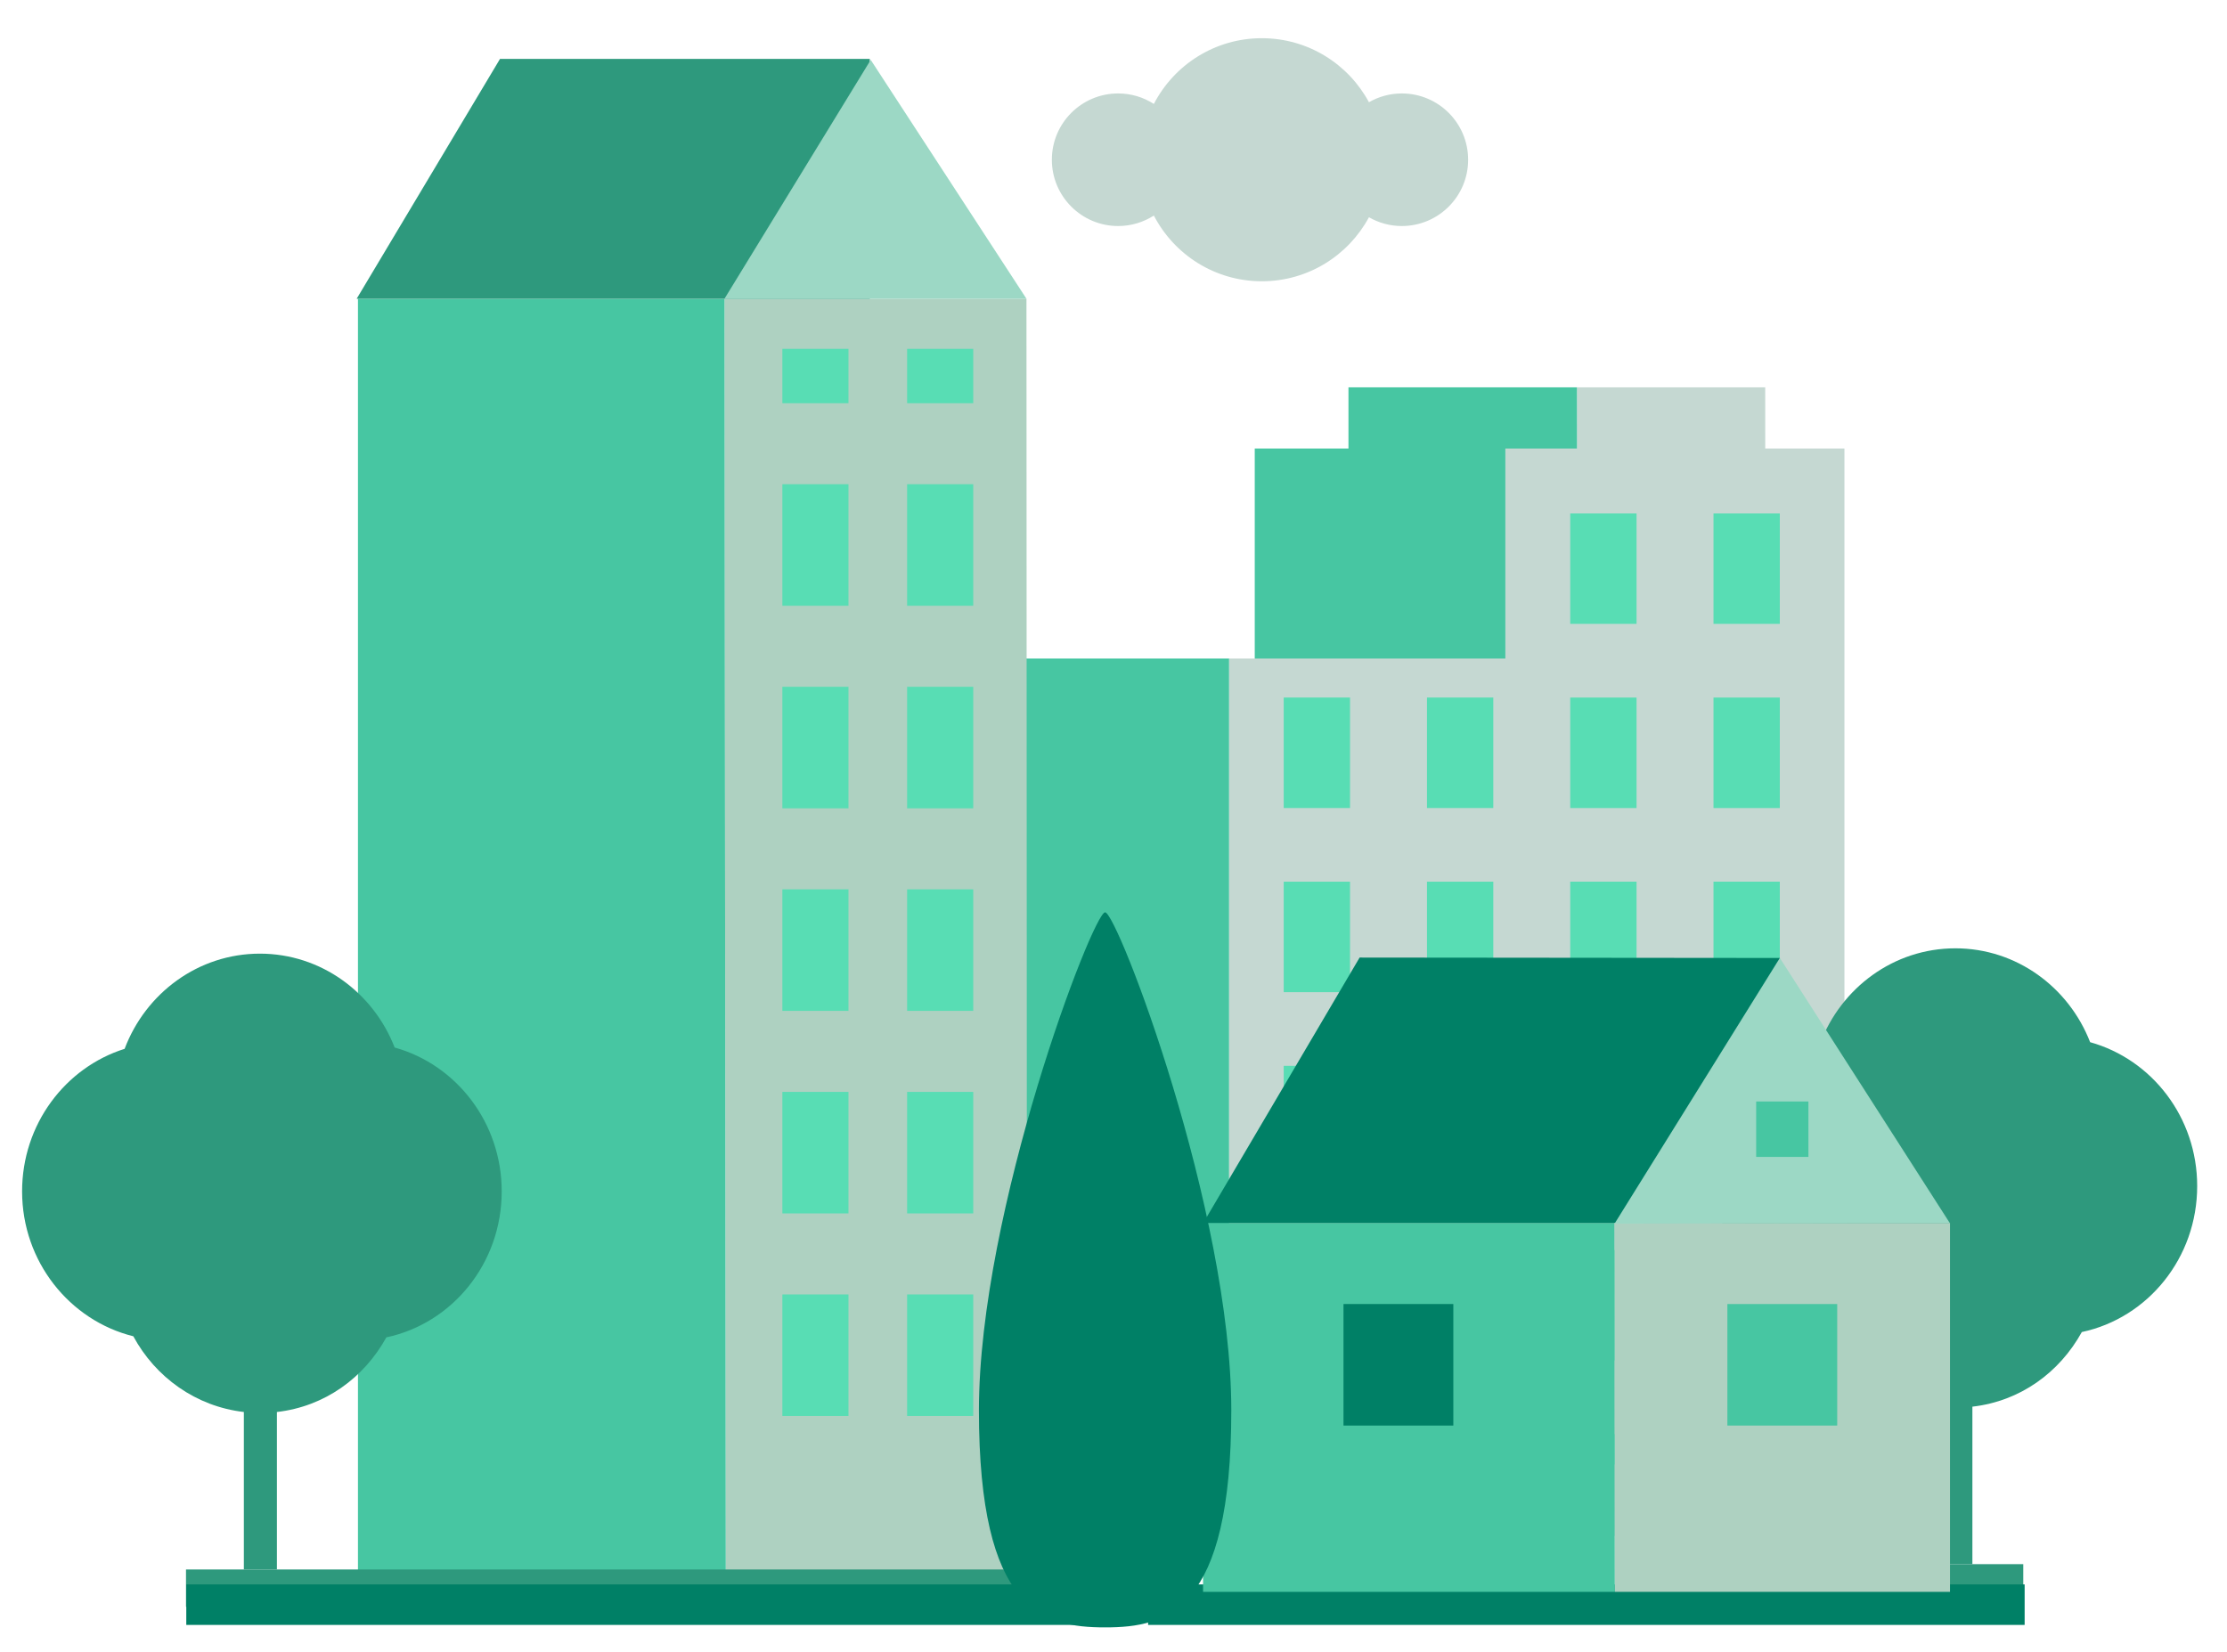 <?xml version="1.0" encoding="utf-8"?>
<!-- Generator: Adobe Illustrator 23.0.3, SVG Export Plug-In . SVG Version: 6.00 Build 0)  -->
<svg version="1.1" id="Isolation_Mode" xmlns="http://www.w3.org/2000/svg" xmlns:xlink="http://www.w3.org/1999/xlink" x="0px"
	 y="0px" viewBox="0 0 2088.461 1550" style="enable-background:new 0 0 2088.461 1550;" xml:space="preserve">
<style type="text/css">
	.st0{fill:#C5D8D2;}
	.st1{fill:#47C6A2;}
	.st2{clip-path:url(#SVGID_2_);}
	.st3{fill:none;stroke:#58DDB4;stroke-width:62.186;stroke-miterlimit:10;stroke-dasharray:103.643,69.095;}
	.st4{fill:none;stroke:#ADA97B;stroke-width:35;stroke-miterlimit:10;}
	.st5{fill:#AED1C1;}
	.st6{fill:#2E997D;}
	.st7{fill:#9CD8C5;}
	.st8{fill:none;stroke:#58DDB4;stroke-width:62;stroke-miterlimit:10;}
	.st9{fill:none;stroke:#58DDB4;stroke-width:62;stroke-miterlimit:10;stroke-dasharray:114,76;}
	.st10{fill:none;stroke:#2E997D;stroke-width:35;stroke-miterlimit:10;}
	.st11{fill:none;stroke:#008066;stroke-width:38;stroke-miterlimit:10;}
	.st12{fill:#008066;}
</style>
<g>
	<path class="st0" d="M1314.622,87.655c-11.234,0-21.74,3.023-30.836,8.236
		c-19.244-35.749-57.004-60.054-100.445-60.054
		c-44.082,0-82.293,25.037-101.262,61.653c-9.668-6.198-21.133-9.835-33.475-9.835
		c-34.338,0-62.18,27.841-62.18,62.183c0,34.342,27.842,62.183,62.18,62.183
		c12.342,0,23.807-3.637,33.475-9.835c18.969,36.616,57.18,61.653,101.262,61.653
		c43.441,0,81.201-24.305,100.445-60.054c9.096,5.213,19.601,8.235,30.836,8.235
		c34.346,0,62.186-27.84,62.186-62.183
		C1376.807,115.496,1348.968,87.655,1314.622,87.655z"/>
	<g>
		<g>
			<g>
				<rect x="896.692" y="617.725" class="st1" width="256" height="823"/>
				<polygon class="st0" points="1479.621,1095.839 1655.737,1095.839 1655.404,363.328 
					1478.853,363.328 				"/>
				<polygon class="st1" points="1479.621,1095.839 1264.577,1095.839 1264.577,363.328 
					1478.853,363.328 				"/>
				<rect x="1176.692" y="420.725" class="st1" width="245" height="1020"/>
				<g>
					<defs>
						<polygon id="SVGID_1_" points="1411.692,420.725 1411.692,617.725 1152.692,617.725 
							1152.692,1440.725 1388.347,1440.725 1575.903,1440.725 1729.692,1440.725 
							1729.692,420.725 						"/>
					</defs>
					<use xlink:href="#SVGID_1_"  style="overflow:visible;fill:#C5D8D2;"/>
					<clipPath id="SVGID_2_">
						<use xlink:href="#SVGID_1_"  style="overflow:visible;"/>
					</clipPath>
					<g class="st2">
						<g>
							<line class="st3" x1="1638.001" y1="481.573" x2="1638.001" y2="1373.719"/>
							<line class="st3" x1="1503.654" y1="481.573" x2="1503.654" y2="1373.719"/>
							<line class="st3" x1="1369.307" y1="481.573" x2="1369.307" y2="1373.719"/>
							<line class="st3" x1="1234.96" y1="481.573" x2="1234.96" y2="1373.719"/>
						</g>
					</g>
				</g>
			</g>
			<line class="st4" x1="1007.692" y1="1444.731" x2="1166.692" y2="1444.731"/>
			<g>
				<g>
					<polygon class="st5" points="680.638,1489.319 963.143,1489.319 962.609,280.231 
						679.407,280.231 					"/>
					<polygon class="st1" points="680.638,1489.319 335.692,1489.319 335.692,280.231 
						679.407,280.231 					"/>
					<polygon class="st6" points="334.478,280.231 815.692,280.231 815.692,55.231 468.917,55.231 
											"/>
					<polygon class="st7" points="816.554,56.17 962.609,280.231 679.407,280.231 					"/>
				</g>
				<g>
					<g>
						<g>
							<line class="st8" x1="881.692" y1="327.231" x2="881.692" y2="378.231"/>
							<line class="st9" x1="881.692" y1="454.231" x2="881.692" y2="1401.578"/>
						</g>
					</g>
					<g>
						<g>
							<line class="st8" x1="764.692" y1="327.231" x2="764.692" y2="378.231"/>
							<line class="st9" x1="764.692" y1="454.231" x2="764.692" y2="1401.578"/>
						</g>
					</g>
				</g>
			</g>
		</g>
		<g>
			<path class="st6" d="M470.499,1117.563c0-64.547-42.557-118.846-100.396-134.959
				c-20.035-51.579-69.049-88.042-126.383-88.042
				c-57.795,0-107.133,37.051-126.855,89.284
				c-55.662,17.537-96.141,70.762-96.141,133.717
				c0,65.891,44.612,121.104,104.294,135.91
				c20.844,38.506,58.675,65.82,103.675,71.033v147.724h31v-147.724
				c45-5.166,81.661-32.045,102.626-70
				C424.195,1241.367,470.499,1185.053,470.499,1117.563z"/>
			<line class="st10" x1="174.43" y1="1489.731" x2="1002.692" y2="1489.731"/>
		</g>
		<g>
			<path class="st6" d="M2060.499,1112.563c0-64.547-42.557-118.846-100.396-134.959
				c-20.035-51.579-69.049-88.042-126.383-88.042
				c-57.795,0-107.133,37.051-126.855,89.284
				c-55.662,17.537-96.141,70.762-96.141,133.717
				c0,65.891,44.612,121.104,104.294,135.91
				c20.844,38.506,58.675,65.82,103.675,71.033v147.724h31v-147.724
				c45-5.166,81.661-32.045,102.626-70
				C2014.195,1236.367,2060.499,1180.053,2060.499,1112.563z"/>
			<line class="st10" x1="1741.338" y1="1484.731" x2="1897.401" y2="1484.731"/>
		</g>
		<line class="st11" x1="1076.692" y1="1505.231" x2="1898.692" y2="1505.231"/>
		<line class="st11" x1="174.692" y1="1505.231" x2="1028.692" y2="1505.231"/>
		<g>
			<g>
				<polygon class="st1" points="1514.419,1493.231 1128.217,1493.231 1128.385,1147.231 
					1514.148,1147.231 				"/>
				<rect x="1259.921" y="1223.231" class="st12" width="103" height="114"/>
				<polygon class="st12" points="1128.385,1147.231 1662.692,1147.231 1669.123,898.605 
					1275.03,898.231 				"/>
				<g>
					<polygon class="st5" points="1514.419,1493.231 1828.692,1493.231 1828.692,1147.231 
						1514.148,1147.231 					"/>
					<polygon class="st7" points="1669.123,898.605 1828.483,1147.231 1514.148,1147.781 					"/>
				</g>
				<rect x="1619.921" y="1223.231" class="st1" width="103" height="114"/>
				<g>
					<rect x="1646.921" y="1033.231" class="st1" width="49" height="52"/>
				</g>
			</g>
		</g>
		<path class="st12" d="M1154.7,1322.94c0,187.807-59.527,203.614-118.339,203.614
			c-58.805,0-118.332-15.808-118.332-203.614c0-187.807,106.902-467.144,118.332-467.144
			C1047.79,855.796,1154.7,1135.133,1154.7,1322.94z"/>
	</g>
</g>
</svg>
